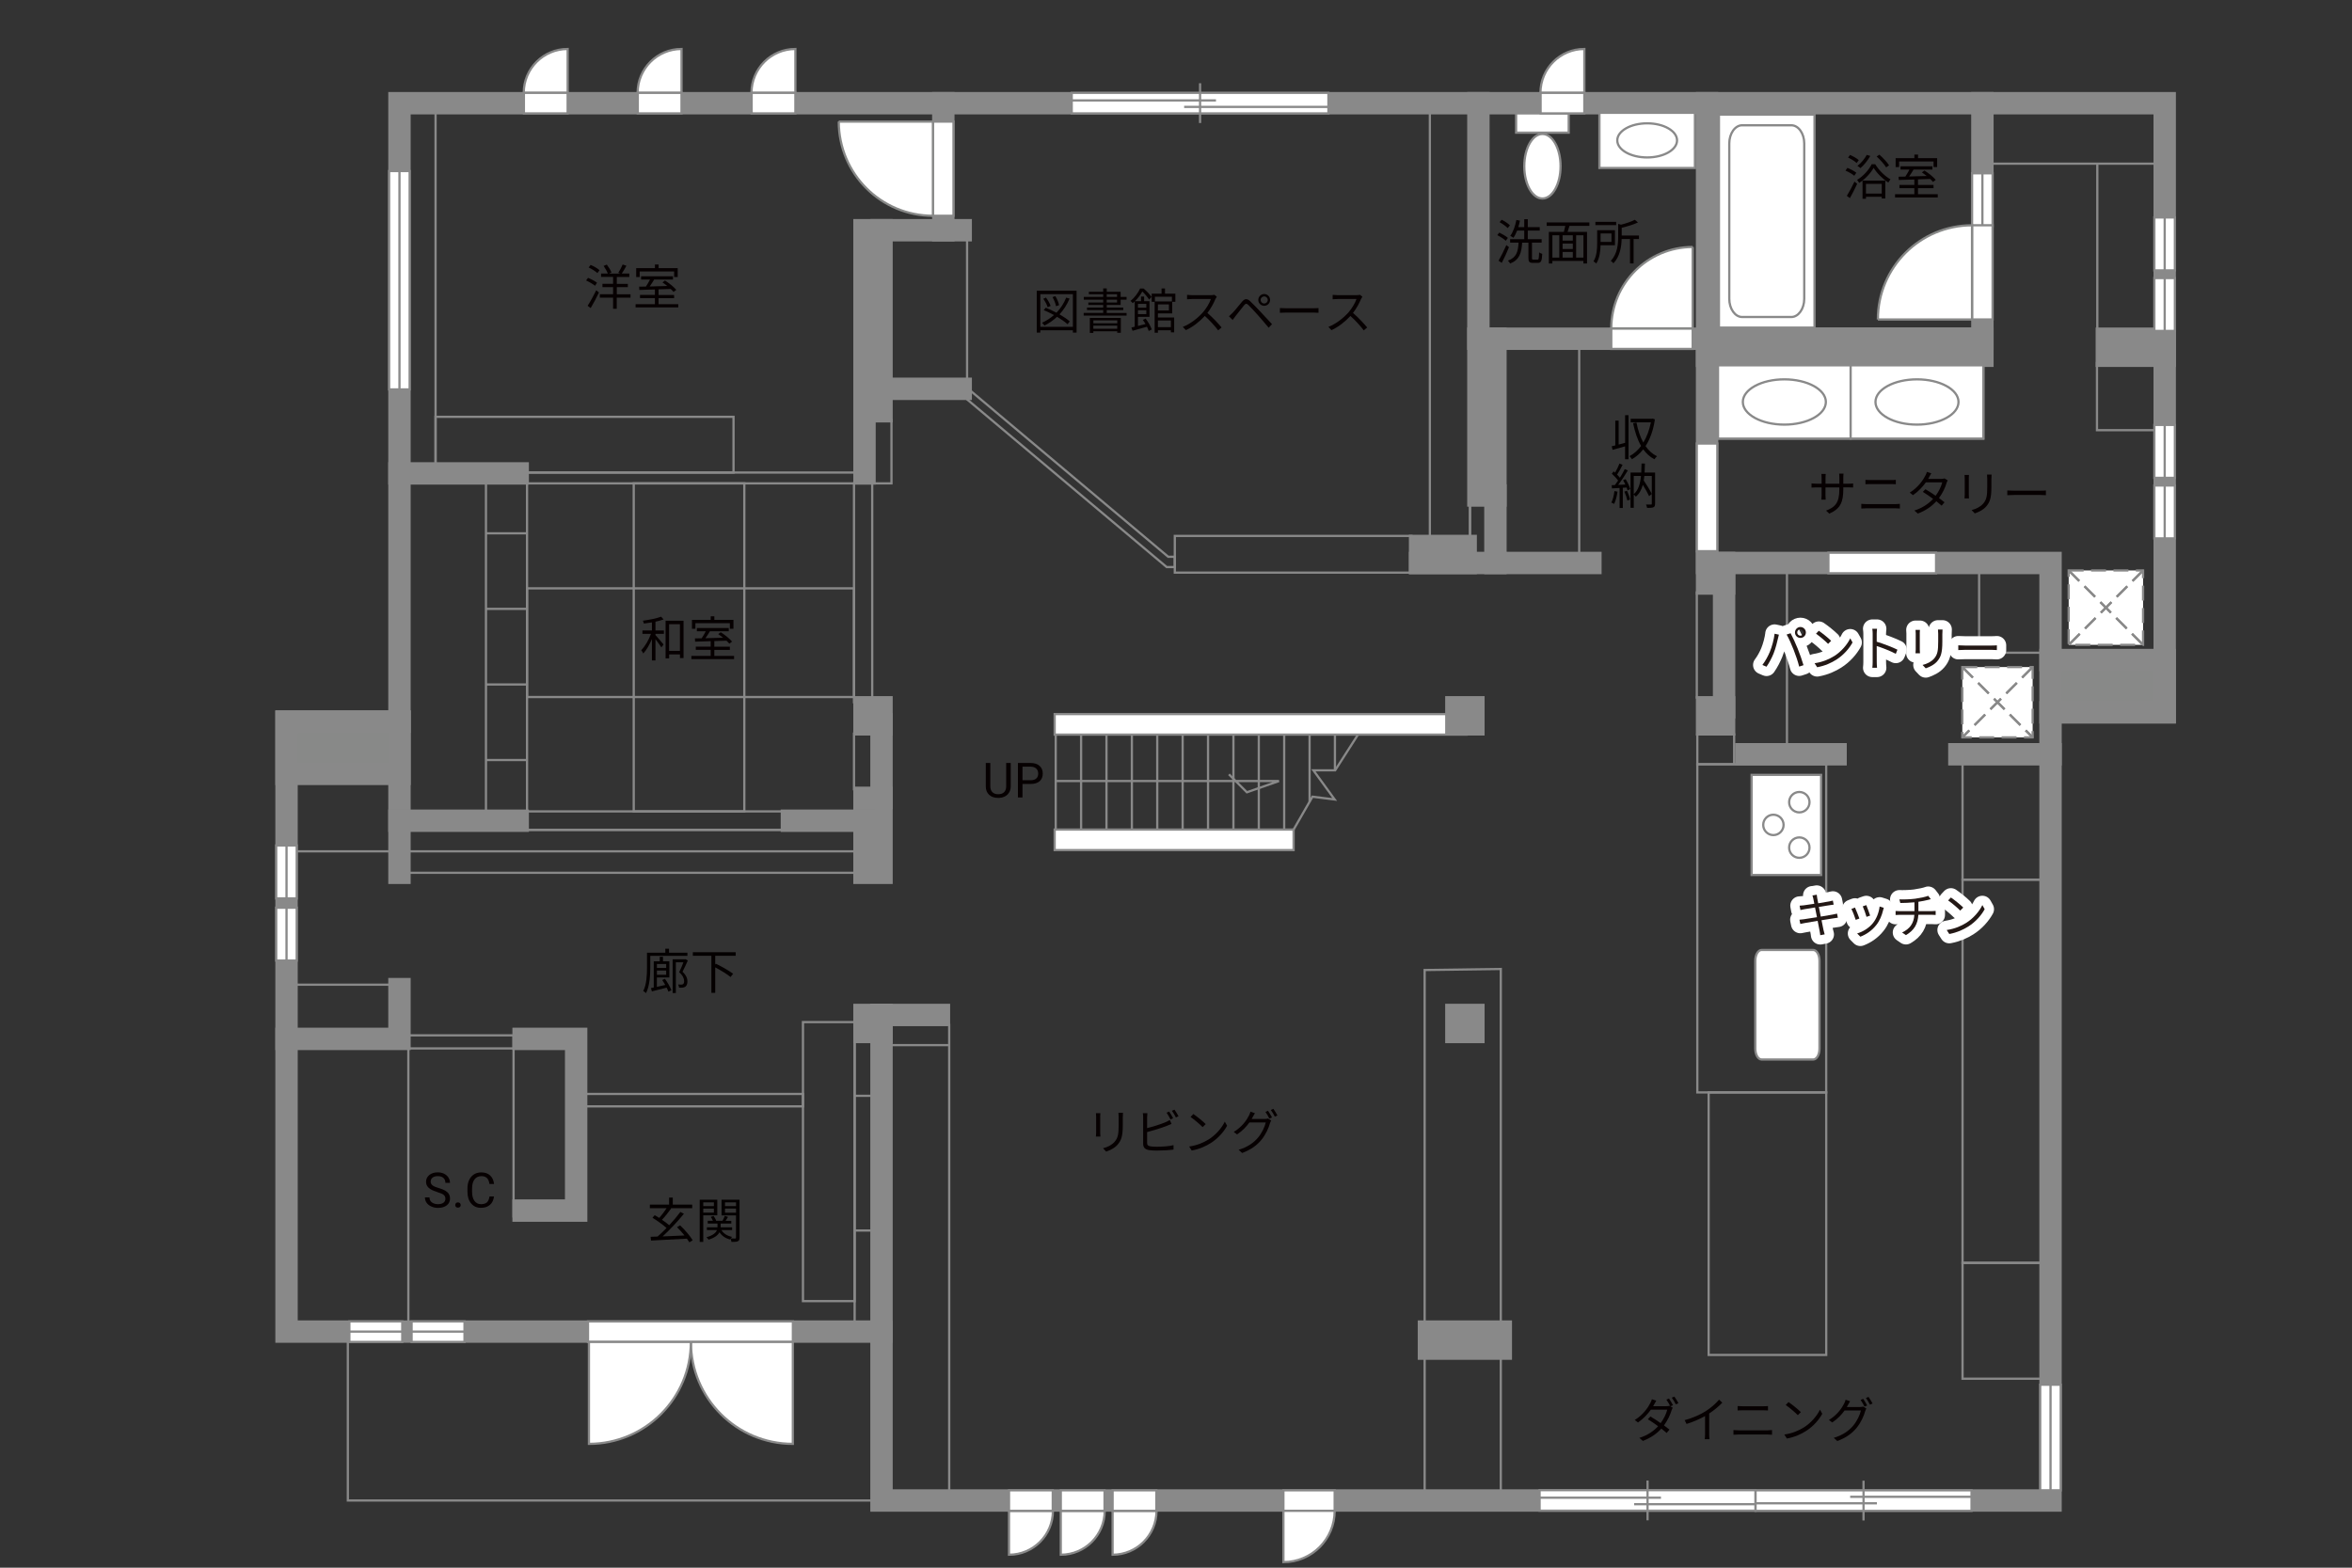 <?xml version="1.0" encoding="UTF-8"?><svg xmlns="http://www.w3.org/2000/svg" viewBox="0 0 630 420"><rect x="0" y="0" width="630" height="420" fill="#333333" stroke="none"/><defs><style>.cls-1,.cls-2,.cls-3,.cls-4,.cls-5{fill:none;}.cls-1,.cls-6,.cls-3,.cls-7,.cls-5,.cls-8{stroke-width:.6px;}.cls-1,.cls-9,.cls-3,.cls-7,.cls-4,.cls-8{stroke:#898989;}.cls-10{fill:#231815;}.cls-10,.cls-11,.cls-12{stroke-width:0px;}.cls-2{stroke:#fff;stroke-linejoin:round;stroke-width:5px;}.cls-6{stroke:#888988;}.cls-6,.cls-7,.cls-8{fill:#fff;}.cls-9{fill:#888988;}.cls-9,.cls-4{stroke-linecap:square;stroke-width:6px;}.cls-3,.cls-7,.cls-5{stroke-dasharray:0 0 4 2;}.cls-11{fill:#040000;}.cls-12{fill:#060001;}.cls-5{stroke:#898988;}</style></defs><g id="kan"><polyline class="cls-1" points="228.75 129.5 141.17 129.5 141.17 218.75"/><line class="cls-1" x1="141.17" y1="126.6" x2="228.75" y2="126.6"/><rect class="cls-1" x="233.96" y="112.5" width="4.83" height="17"/><line class="cls-1" x1="130.17" y1="219.88" x2="130.17" y2="126.83"/><rect class="cls-1" x="228.75" y="129.5" width="4.88" height="58.62"/><line class="cls-1" x1="228.75" y1="196.25" x2="228.75" y2="211.75"/><line class="cls-1" x1="140.67" y1="222.33" x2="211.25" y2="222.33"/><rect class="cls-1" x="107" y="222.33" width="124.56" height="11.5"/><line class="cls-1" x1="231.56" y1="228.08" x2="108.38" y2="228.08"/><line class="cls-1" x1="104.88" y1="228.08" x2="78.38" y2="228.08"/><line class="cls-1" x1="141.12" y1="217.38" x2="209.62" y2="217.38"/><rect class="cls-1" x="141.17" y="157.62" width="87.58" height="29.12"/><rect class="cls-1" x="169.75" y="129.5" width="29.62" height="87.88"/><line class="cls-1" x1="141.17" y1="142.88" x2="130.17" y2="142.88"/><line class="cls-1" x1="141.17" y1="163.12" x2="130.17" y2="163.12"/><line class="cls-1" x1="141.17" y1="183.38" x2="130.17" y2="183.38"/><line class="cls-1" x1="141.17" y1="203.62" x2="130.17" y2="203.62"/><line class="cls-1" x1="116.67" y1="126.83" x2="116.67" y2="27.65"/><rect class="cls-1" x="116.67" y="111.67" width="79.81" height="14.93"/><line class="cls-1" x1="259.04" y1="61.68" x2="259.04" y2="104.17"/><line class="cls-1" x1="393.75" y1="135.33" x2="393.75" y2="145.58"/><rect class="cls-1" x="383" y="27.65" width="10.75" height="117.93"/><rect class="cls-1" x="314.68" y="143.58" width="63.4" height="9.83"/><polygon class="cls-1" points="314.68 149.17 312.92 149.17 259.04 103.92 259.04 107 312.5 151.92 314.68 151.92 314.68 149.17"/><line class="cls-1" x1="423" y1="150.83" x2="423" y2="90.75"/><rect class="cls-1" x="457.25" y="95.31" width="74" height="22.19"/><line class="cls-1" x1="531" y1="43.85" x2="579.83" y2="43.85"/><rect class="cls-1" x="454.64" y="196.75" width="9.86" height="8"/><line class="cls-1" x1="454.5" y1="187.17" x2="454.5" y2="158.42"/><line class="cls-1" x1="478.65" y1="200.75" x2="478.65" y2="150.83"/><rect class="cls-1" x="525.68" y="202.08" width="21.82" height="33.58"/><rect class="cls-1" x="525.68" y="338.33" width="21.82" height="31.04"/><rect class="cls-1" x="525.68" y="235.67" width="21.82" height="102.67"/><polygon class="cls-1" points="402 401.72 381.6 402 381.6 259.88 402 259.6 402 401.72"/><line class="cls-1" x1="254.25" y1="274.25" x2="254.25" y2="402"/><line class="cls-1" x1="254.25" y1="280" x2="237.25" y2="280"/><line class="cls-1" x1="228.92" y1="279.5" x2="228.92" y2="355.5"/><line class="cls-1" x1="228.92" y1="293.58" x2="234.5" y2="293.58"/><line class="cls-1" x1="228.92" y1="329.67" x2="236.12" y2="329.67"/><rect class="cls-1" x="215.08" y="273.83" width="13.83" height="74.75"/><rect class="cls-1" x="155.25" y="293.08" width="59.83" height="3.33"/><line class="cls-1" x1="109.38" y1="280.38" x2="109.38" y2="356.75"/><line class="cls-1" x1="106.69" y1="263.81" x2="77.56" y2="263.81"/><line class="cls-1" x1="137.56" y1="280.88" x2="137.56" y2="326.19"/><rect class="cls-1" x="109.19" y="277.38" width="28.37" height="3.5"/><rect class="cls-1" x="93.17" y="356.75" width="140.83" height="45.25"/><rect class="cls-1" x="454.64" y="204.75" width="34.52" height="87.92"/><rect class="cls-1" x="457.67" y="292.67" width="31.5" height="70.33"/><polyline class="cls-1" points="346.5 222.25 351.56 213.44 357.5 214.19 351.81 206.38 357.62 206.38 363.75 196.81"/><line class="cls-1" x1="282.78" y1="222.25" x2="282.78" y2="196.81"/><line class="cls-1" x1="289.58" y1="222.25" x2="289.58" y2="196.81"/><line class="cls-1" x1="296.38" y1="222.25" x2="296.38" y2="196.81"/><line class="cls-1" x1="303.18" y1="222.25" x2="303.18" y2="196.81"/><line class="cls-1" x1="309.98" y1="222.25" x2="309.98" y2="196.81"/><line class="cls-1" x1="316.78" y1="222.25" x2="316.78" y2="196.81"/><line class="cls-1" x1="323.58" y1="222.25" x2="323.58" y2="196.81"/><line class="cls-1" x1="330.38" y1="222.25" x2="330.38" y2="196.81"/><line class="cls-1" x1="337.18" y1="222.25" x2="337.18" y2="196.81"/><line class="cls-1" x1="343.98" y1="222.25" x2="343.98" y2="196.81"/><line class="cls-1" x1="350.78" y1="214.81" x2="350.78" y2="196.81"/><line class="cls-1" x1="357.57" y1="206.38" x2="357.57" y2="196.81"/><polyline class="cls-1" points="282.78 209.25 342.58 209.25 333.99 212.26 329.18 207.45"/><rect class="cls-1" x="530.12" y="150.83" width="19.12" height="24.04"/><rect class="cls-1" x="561.69" y="97.25" width="16.62" height="18"/><line class="cls-1" x1="561.78" y1="88.67" x2="561.78" y2="43.85"/></g><g id="_外壁"><polygon class="cls-8" points="282.5 196.81 282.5 191.31 392.85 191.31 392.85 196.81 282.5 196.81 282.5 196.81"/><polygon class="cls-8" points="282.5 227.75 282.5 222.25 346.5 222.25 346.5 227.75 282.5 227.75 282.5 227.75"/><line class="cls-4" x1="236.12" y1="356.75" x2="236.12" y2="271.92"/><polygon class="cls-4" points="76.75 356.75 236.12 356.75 236.12 402 549.25 402 549.25 190.83 579.83 190.83 579.83 27.65 107 27.65 107 193.33 76.75 193.33 76.75 356.75"/><rect class="cls-4" x="231.56" y="271.92" width="4.56" height="4.56"/><rect class="cls-4" x="231.56" y="189.5" width="4.56" height="4.56"/><rect class="cls-4" x="390.1" y="189.5" width="4.56" height="4.56"/><rect class="cls-4" x="390.1" y="271.92" width="4.56" height="4.56"/><rect class="cls-4" x="382.75" y="356.75" width="19.25" height="4.56"/><rect class="cls-4" x="457.25" y="189.5" width="4.56" height="4.56"/><rect class="cls-4" x="457.25" y="90.75" width="73.75" height="4.56"/><rect class="cls-4" x="396" y="90.75" width="4.56" height="42"/><rect class="cls-4" x="564.33" y="90.75" width="15.5" height="4.56"/><rect class="cls-4" x="457.25" y="150.83" width="4.56" height="5.5"/><rect class="cls-4" x="380.38" y="146.27" width="12.21" height="4.56"/><rect class="cls-4" x="231.56" y="61.68" width="4.56" height="48.5"/><rect class="cls-4" x="231.56" y="213.75" width="4.56" height="20.08"/><line class="cls-4" x1="107" y1="193.33" x2="107" y2="233.83"/><polyline class="cls-4" points="107 265 107 278.33 76.75 278.33"/><rect class="cls-9" x="76.75" y="193.33" width="30.25" height="14"/><rect class="cls-9" x="549.25" y="176.83" width="30.58" height="14"/><polyline class="cls-4" points="140.25 278.33 154.33 278.33 154.33 324.33 140.25 324.33"/><line class="cls-4" x1="236.12" y1="271.92" x2="251.5" y2="271.92"/><line class="cls-4" x1="236.12" y1="213.75" x2="236.12" y2="194.06"/><line class="cls-4" x1="231.56" y1="110.18" x2="231.56" y2="126.83"/><line class="cls-4" x1="138.67" y1="126.83" x2="107" y2="126.83"/><line class="cls-4" x1="236.12" y1="61.68" x2="257.33" y2="61.68"/><line class="cls-4" x1="236.12" y1="104.17" x2="257.33" y2="104.17"/><line class="cls-4" x1="252.67" y1="61.68" x2="252.67" y2="27.65"/><polyline class="cls-4" points="549.25 176.83 549.25 150.83 457.25 150.83 457.25 27.65"/><polyline class="cls-4" points="396 27.65 396 90.75 531 90.75 531 27.65"/><polyline class="cls-4" points="426 150.83 400.56 150.83 400.56 132.75"/><line class="cls-4" x1="400.56" y1="150.83" x2="380.38" y2="150.83"/><line class="cls-4" x1="461.81" y1="156.33" x2="461.81" y2="189.5"/><line class="cls-4" x1="467.76" y1="202.08" x2="491.67" y2="202.08"/><line class="cls-4" x1="524.83" y1="202.08" x2="549.25" y2="202.08"/><line class="cls-4" x1="107" y1="219.88" x2="138.67" y2="219.88"/><line class="cls-4" x1="212.12" y1="219.88" x2="231.56" y2="219.88"/></g><g id="_建距"><rect class="cls-8" x="460.43" y="30.7" width="25.6" height="57.07"/><path class="cls-1" d="M466.65,33.56c-1.9,0-3.45,2.2-3.45,4.88v41.61c0,2.68,1.55,4.88,3.45,4.88h13.17c1.9,0,3.46-2.19,3.46-4.88v-41.61c0-2.68-1.55-4.88-3.46-4.88h-13.17Z"/><path class="cls-8" d="M485.68,283.85c.94,0,1.68-1.29,1.68-2.88v-23.58c0-1.59-.75-2.89-1.68-2.89h-13.82c-.93,0-1.69,1.3-1.69,2.89v23.58c0,1.59.76,2.88,1.69,2.88h13.82Z"/><rect class="cls-8" x="469.18" y="207.6" width="18.62" height="26.81"/><path class="cls-8" d="M481.96,224.35c-1.51,0-2.73,1.22-2.73,2.73s1.22,2.74,2.73,2.74,2.73-1.23,2.73-2.74-1.22-2.73-2.73-2.73Z"/><path class="cls-8" d="M481.96,212.18c-1.51,0-2.73,1.23-2.73,2.74s1.22,2.73,2.73,2.73,2.73-1.22,2.73-2.73-1.22-2.74-2.73-2.74Z"/><path class="cls-8" d="M475.01,218.27c-1.51,0-2.72,1.23-2.72,2.73s1.22,2.73,2.72,2.73,2.74-1.23,2.74-2.73-1.23-2.73-2.74-2.73Z"/><rect class="cls-8" x="406.1" y="30.38" width="14.09" height="5.16"/><path class="cls-8" d="M408.29,44.54c0-4.77,2.17-8.65,4.86-8.65s4.86,3.88,4.86,8.65-2.17,8.64-4.86,8.64-4.86-3.87-4.86-8.64Z"/><rect class="cls-8" x="460.18" y="97.87" width="35.54" height="19.63"/><path class="cls-1" d="M466.83,107.69c0-3.35,4.98-6.06,11.12-6.06s11.12,2.72,11.12,6.06-4.98,6.07-11.12,6.07-11.12-2.72-11.12-6.07Z"/><rect class="cls-8" x="495.71" y="97.87" width="35.54" height="19.63"/><path class="cls-1" d="M502.36,107.69c0-3.35,4.98-6.06,11.12-6.06s11.12,2.72,11.12,6.06-4.98,6.07-11.12,6.07-11.12-2.72-11.12-6.07Z"/><rect class="cls-8" x="428.42" y="30.22" width="25.58" height="14.78"/><path class="cls-1" d="M449.21,37.61c0-2.52-3.58-4.57-8-4.57s-8.01,2.05-8.01,4.57,3.58,4.57,8.01,4.57,8-2.05,8-4.57Z"/><rect class="cls-7" x="554.11" y="152.83" width="19.93" height="19.93"/><line class="cls-5" x1="574.04" y1="152.83" x2="554.11" y2="172.77"/><line class="cls-3" x1="574.04" y1="152.83" x2="554.11" y2="172.77"/><line class="cls-5" x1="554.11" y1="152.83" x2="574.04" y2="172.77"/><line class="cls-3" x1="554.11" y1="152.83" x2="574.04" y2="172.77"/><rect class="cls-7" x="525.62" y="178.71" width="18.84" height="18.84"/><line class="cls-5" x1="544.47" y1="178.71" x2="525.62" y2="197.55"/><line class="cls-3" x1="544.47" y1="178.71" x2="525.62" y2="197.55"/><line class="cls-5" x1="525.62" y1="178.71" x2="544.47" y2="197.55"/><line class="cls-3" x1="525.62" y1="178.71" x2="544.47" y2="197.55"/><path class="cls-8" d="M282.03,404.77h-11.76v11.76c6.49,0,11.76-5.26,11.76-11.76Z"/><polygon class="cls-8" points="281.99 402 281.99 399.27 270.27 399.27 270.27 404.77 281.99 404.77 281.99 402"/><path class="cls-8" d="M295.9,404.77h-11.76v11.76c6.49,0,11.76-5.26,11.76-11.76Z"/><polygon class="cls-8" points="295.86 402 295.86 399.27 284.14 399.27 284.14 404.77 295.86 404.77 295.86 402"/><path class="cls-8" d="M309.78,404.77h-11.76v11.76c6.49,0,11.76-5.26,11.76-11.76Z"/><polygon class="cls-8" points="309.74 402 309.74 399.27 298.02 399.27 298.02 404.77 309.74 404.77 309.74 402"/><path class="cls-8" d="M412.62,24.88h11.76v-11.76c-6.49,0-11.76,5.26-11.76,11.76Z"/><polygon class="cls-8" points="412.66 27.65 412.66 30.38 424.38 30.38 424.38 24.88 412.66 24.88 412.66 27.65"/><path class="cls-8" d="M201.29,24.88h11.76v-11.76c-6.49,0-11.76,5.26-11.76,11.76Z"/><polygon class="cls-8" points="201.33 27.65 201.33 30.38 213.05 30.38 213.05 24.88 201.33 24.88 201.33 27.65"/><path class="cls-8" d="M170.79,24.88h11.76v-11.76c-6.49,0-11.76,5.26-11.76,11.76Z"/><polygon class="cls-8" points="170.83 27.65 170.83 30.38 182.55 30.38 182.55 24.88 170.83 24.88 170.83 27.65"/><path class="cls-8" d="M140.29,24.88h11.76v-11.76c-6.49,0-11.76,5.26-11.76,11.76Z"/><polygon class="cls-8" points="140.33 27.65 140.33 30.38 152.05 30.38 152.05 24.88 140.33 24.88 140.33 27.65"/><polygon class="cls-8" points="457.27 147.67 460 147.67 460 118.83 454.5 118.83 454.5 147.67 457.27 147.67"/><polygon class="cls-8" points="518.59 150.81 518.59 148.08 489.75 148.08 489.75 153.58 518.59 153.58 518.59 150.81"/><polygon class="cls-8" points="76.75 240.69 79.48 240.69 79.48 226.51 73.98 226.51 73.98 240.69 76.75 240.69"/><line class="cls-1" x1="76.75" y1="226.51" x2="76.75" y2="240.69"/><polygon class="cls-8" points="76.75 257.35 79.48 257.35 79.48 243.18 73.98 243.18 73.98 257.35 76.75 257.35"/><line class="cls-1" x1="76.75" y1="243.18" x2="76.75" y2="257.35"/><polygon class="cls-8" points="107.75 356.75 107.75 354.02 93.58 354.02 93.58 359.52 107.75 359.52 107.75 356.75"/><line class="cls-1" x1="93.58" y1="356.75" x2="107.75" y2="356.75"/><polygon class="cls-8" points="124.42 356.75 124.42 354.02 110.25 354.02 110.25 359.52 124.42 359.52 124.42 356.75"/><line class="cls-1" x1="110.25" y1="356.75" x2="124.42" y2="356.75"/><polygon class="cls-8" points="107 104.33 109.73 104.33 109.73 45.83 104.23 45.83 104.23 104.33 107 104.33"/><line class="cls-1" x1="107" y1="45.83" x2="107" y2="104.33"/><polygon class="cls-8" points="579.83 144.24 582.56 144.24 582.56 130.07 577.06 130.07 577.06 144.24 579.83 144.24"/><line class="cls-1" x1="579.83" y1="130.07" x2="579.83" y2="144.24"/><polygon class="cls-8" points="579.83 128.02 582.56 128.02 582.56 113.84 577.06 113.84 577.06 128.02 579.83 128.02"/><line class="cls-1" x1="579.83" y1="113.84" x2="579.83" y2="128.02"/><polygon class="cls-8" points="579.83 88.66 582.56 88.66 582.56 74.49 577.06 74.49 577.06 88.66 579.83 88.66"/><line class="cls-1" x1="579.83" y1="74.49" x2="579.83" y2="88.66"/><polygon class="cls-8" points="579.83 72.44 582.56 72.44 582.56 58.26 577.06 58.26 577.06 72.44 579.83 72.44"/><line class="cls-1" x1="579.83" y1="58.26" x2="579.83" y2="72.44"/><polygon class="cls-8" points="531 60.6 533.73 60.6 533.73 46.43 528.23 46.43 528.23 60.6 531 60.6"/><line class="cls-1" x1="531" y1="46.43" x2="531" y2="60.6"/><polygon class="cls-8" points="549.25 399.27 551.98 399.27 551.98 370.98 546.48 370.98 546.48 399.27 549.25 399.27"/><line class="cls-1" x1="549.25" y1="370.98" x2="549.25" y2="399.27"/><polygon class="cls-8" points="157.5 356.75 157.5 354.02 212.38 354.02 212.38 359.52 157.5 359.52 157.5 356.75"/><path class="cls-8" d="M185.06,359.52h27.31v27.31c-15.08,0-27.31-12.23-27.31-27.31"/><path class="cls-8" d="M185.06,359.52h-27.31v27.31c15.08,0,27.31-12.23,27.31-27.31"/><polygon class="cls-8" points="531 85.59 533.73 85.59 533.73 60.35 528.23 60.35 528.23 85.59 531 85.59"/><path class="cls-6" d="M503,85.59h25.22v-25.23c-13.93,0-25.22,11.29-25.22,25.23"/><polygon class="cls-8" points="252.67 32.58 255.4 32.58 255.4 57.81 249.9 57.81 249.9 32.58 252.67 32.58"/><path class="cls-6" d="M224.67,32.58h25.22v25.23c-13.93,0-25.22-11.29-25.22-25.23"/><polygon class="cls-8" points="453.4 90.75 453.4 93.48 431.59 93.48 431.59 87.98 453.4 87.98 453.4 90.75"/><path class="cls-6" d="M453.4,66.17v21.81h-21.81c0-12.04,9.76-21.81,21.81-21.81"/><polygon class="cls-8" points="357.5 402 357.5 399.27 343.77 399.27 343.77 404.77 357.5 404.77 357.5 402"/><path class="cls-8" d="M357.5,404.77h-13.73v13.74c7.58,0,13.73-6.15,13.73-13.74"/><polygon class="cls-8" points="287.07 27.65 287.07 30.38 355.83 30.38 355.83 24.88 287.07 24.88 287.07 27.65"/><line class="cls-1" x1="321.45" y1="22.3" x2="321.45" y2="32.96"/><line class="cls-1" x1="325.71" y1="26.9" x2="287.07" y2="26.9"/><line class="cls-1" x1="355.83" y1="28.64" x2="317.18" y2="28.64"/><polygon class="cls-8" points="412.39 402 412.39 404.73 470.24 404.73 470.24 399.23 412.39 399.23 412.39 402"/><line class="cls-1" x1="441.31" y1="396.65" x2="441.31" y2="407.31"/><line class="cls-1" x1="444.9" y1="401.25" x2="412.39" y2="401.25"/><line class="cls-1" x1="470.24" y1="402.99" x2="437.72" y2="402.99"/><polygon class="cls-8" points="470.24 402 470.24 399.27 528.09 399.27 528.09 404.77 470.24 404.77 470.24 402"/><line class="cls-1" x1="499.16" y1="407.35" x2="499.16" y2="396.69"/><line class="cls-1" x1="502.75" y1="402.75" x2="470.24" y2="402.75"/><line class="cls-1" x1="528.09" y1="401.01" x2="495.58" y2="401.01"/></g><g id="_文字"><path class="cls-12" d="M175.57,168.91h2.26v.9h-2.26v.34c.49.52,1.85,2.11,2.17,2.51l-.58.79c-.3-.49-1.03-1.47-1.59-2.2v5.68h-.95v-5.72c-.64,1.51-1.48,2.98-2.31,3.87-.12-.26-.36-.65-.55-.88.99-.99,2.03-2.77,2.61-4.39h-2.29v-.9h2.54v-2.16c-.73.12-1.46.22-2.15.31-.05-.23-.16-.55-.27-.77,1.72-.23,3.74-.62,4.89-1.08l.65.75c-.6.22-1.37.43-2.17.6v2.34ZM183.09,166.3v10h-.96v-.98h-2.9v1.07h-.95v-10.09h4.81ZM182.12,174.39v-7.16h-2.9v7.16h2.9Z"/><path class="cls-12" d="M196.63,175.72v.87h-11.44v-.87h5.17v-1.62h-3.99v-.86h3.99v-1.46c-1.57.05-3.03.09-4.17.13l-.05-.88c.53-.01,1.14-.01,1.81-.03.38-.56.79-1.27,1.1-1.88h-2.39v-.86h8.54v.86h-5.04c-.36.61-.79,1.29-1.2,1.86,1.46-.04,3.09-.08,4.72-.13-.43-.35-.88-.69-1.3-.98l.69-.48c1.09.69,2.4,1.74,3.02,2.5l-.73.55c-.2-.23-.46-.51-.77-.79-1.08.04-2.18.08-3.25.1v1.5h4.16v.86h-4.16v1.62h5.29ZM186.27,168.46h-.92v-2.39h5.02v-.96h.97v.96h5.12v2.39h-.96v-1.5h-9.23v1.5Z"/><path class="cls-12" d="M159.38,76.56c-.52-.44-1.55-1.04-2.39-1.42l.52-.7c.83.33,1.89.88,2.41,1.31l-.53.81ZM157.4,81.92c.66-1,1.6-2.69,2.31-4.16l.72.61c-.64,1.37-1.5,2.98-2.21,4.17l-.82-.62ZM158.21,70.97c.83.35,1.86.94,2.38,1.42l-.57.77c-.49-.47-1.51-1.11-2.34-1.5l.53-.69ZM168.87,79.75h-3.67v2.98h-.98v-2.98h-3.55v-.92h3.55v-1.91h-2.85v-.88h2.85v-1.85h-3.22v-.91h1.81c-.22-.58-.69-1.43-1.13-2.04l.86-.35c.49.64,1.03,1.52,1.24,2.11l-.62.29h2.98l-.53-.19c.39-.61.9-1.56,1.17-2.24l1.01.34c-.39.73-.86,1.53-1.25,2.09h2.03v.91h-3.35v1.85h2.95v.88h-2.95v1.91h3.67v.92Z"/><path class="cls-12" d="M181.69,81.49v.87h-11.44v-.87h5.17v-1.62h-3.99v-.86h3.99v-1.46c-1.57.05-3.03.09-4.17.13l-.05-.88c.53-.01,1.14-.01,1.81-.03.38-.56.79-1.27,1.1-1.88h-2.39v-.86h8.54v.86h-5.04c-.36.61-.79,1.29-1.2,1.86,1.46-.04,3.09-.08,4.72-.13-.43-.35-.88-.69-1.3-.98l.69-.48c1.09.69,2.41,1.74,3.02,2.5l-.73.55c-.19-.23-.45-.51-.77-.79-1.08.04-2.18.08-3.25.1v1.5h4.16v.86h-4.16v1.62h5.29ZM171.33,74.22h-.92v-2.39h5.02v-.96h.98v.96h5.12v2.39h-.96v-1.5h-9.23v1.5Z"/><path class="cls-12" d="M485.46,239.91l1.17-.21c.01.25.08.61.12.9.03.14.12.68.27,1.4,1.26-.21,2.46-.4,3-.51.38-.07.7-.16.92-.22l.22,1.09c-.2.03-.6.08-.94.13-.6.09-1.78.29-3.03.48.17.81.35,1.73.52,2.6,1.31-.21,2.55-.43,3.2-.55.51-.09.87-.17,1.16-.25l.21,1.09c-.27.03-.69.09-1.17.17-.71.12-1.92.31-3.2.51.26,1.27.47,2.31.53,2.61.09.38.19.82.31,1.18l-1.18.22c-.06-.44-.1-.83-.19-1.22-.05-.29-.26-1.34-.51-2.63-1.47.25-2.86.48-3.5.6-.51.09-.87.16-1.14.23l-.23-1.13c.3-.01.81-.06,1.14-.12.65-.09,2.07-.31,3.55-.55-.18-.88-.36-1.81-.52-2.61-1.24.19-2.37.38-2.86.47-.36.06-.66.13-1.05.22l-.22-1.17c.32-.01.66-.04,1.08-.09.51-.05,1.64-.22,2.86-.42-.14-.7-.23-1.21-.27-1.37-.06-.34-.16-.62-.25-.88Z"/><path class="cls-12" d="M498.06,246.08l-.99.36c-.19-.68-.9-2.47-1.16-2.92l.96-.38c.26.56.94,2.26,1.18,2.94ZM504.4,243.87c-.35,1.43-.91,2.82-1.85,3.99-1.2,1.53-2.78,2.54-4.24,3.09l-.86-.87c1.51-.44,3.16-1.43,4.23-2.77.92-1.13,1.6-2.78,1.79-4.45l1.12.35c-.09.27-.14.48-.19.65ZM500.92,245.3l-.96.34c-.14-.58-.74-2.24-1.01-2.82l.95-.33c.22.52.86,2.24,1.03,2.81Z"/><path class="cls-12" d="M513.14,240.75c1.18-.17,2.72-.48,3.35-.75l.69.9c-.29.08-.55.14-.73.19-.65.17-1.65.36-2.59.51v2.5h3.59c.29,0,.75-.03,1.03-.05v1.08c-.29-.03-.68-.05-1-.05h-3.63c-.14,2.43-1.09,4.15-3.33,5.45l-1.03-.71c2.05-.95,3.13-2.41,3.29-4.73h-3.86c-.42,0-.86.03-1.17.05v-1.08c.3.03.75.05,1.14.05h3.91v-2.37c-1.31.13-2.78.17-3.78.18l-.26-.96c.99.04,2.96-.01,4.37-.2Z"/><path class="cls-12" d="M526.65,247.26c2-1.26,3.59-3.19,4.34-4.78l.62,1.1c-.88,1.62-2.41,3.39-4.37,4.63-1.3.82-2.94,1.61-5.11,2.02l-.69-1.07c2.28-.34,3.97-1.13,5.2-1.9ZM525.88,243.14l-.82.82c-.65-.68-2.28-2.07-3.24-2.72l.74-.79c.92.61,2.59,1.96,3.31,2.69Z"/><path class="cls-2" d="M485.46,239.91l1.17-.21c.01.25.08.61.12.9.03.14.12.68.27,1.4,1.26-.21,2.46-.4,3-.51.38-.07.7-.16.92-.22l.22,1.09c-.2.03-.6.08-.94.13-.6.09-1.78.29-3.03.48.17.81.35,1.73.52,2.6,1.31-.21,2.55-.43,3.2-.55.51-.09.87-.17,1.16-.25l.21,1.09c-.27.03-.69.09-1.17.17-.71.12-1.92.31-3.2.51.26,1.27.47,2.31.53,2.61.09.38.19.82.31,1.18l-1.18.22c-.06-.44-.1-.83-.19-1.22-.05-.29-.26-1.34-.51-2.63-1.47.25-2.86.48-3.5.6-.51.09-.87.16-1.14.23l-.23-1.13c.3-.01.81-.06,1.14-.12.65-.09,2.07-.31,3.55-.55-.18-.88-.36-1.81-.52-2.61-1.24.19-2.37.38-2.86.47-.36.06-.66.13-1.05.22l-.22-1.17c.32-.01.66-.04,1.08-.09.51-.05,1.64-.22,2.86-.42-.14-.7-.23-1.21-.27-1.37-.06-.34-.16-.62-.25-.88Z"/><path class="cls-2" d="M498.06,246.08l-.99.36c-.19-.68-.9-2.47-1.16-2.92l.96-.38c.26.56.94,2.26,1.18,2.94ZM504.4,243.87c-.35,1.43-.91,2.82-1.85,3.99-1.2,1.53-2.78,2.54-4.24,3.09l-.86-.87c1.51-.44,3.16-1.43,4.23-2.77.92-1.13,1.6-2.78,1.79-4.45l1.12.35c-.09.27-.14.48-.19.65ZM500.92,245.3l-.96.34c-.14-.58-.74-2.24-1.01-2.82l.95-.33c.22.52.86,2.24,1.03,2.81Z"/><path class="cls-2" d="M513.14,240.75c1.18-.17,2.72-.48,3.35-.75l.69.9c-.29.08-.55.14-.73.19-.65.17-1.65.36-2.59.51v2.5h3.59c.29,0,.75-.03,1.03-.05v1.08c-.29-.03-.68-.05-1-.05h-3.63c-.14,2.43-1.09,4.15-3.33,5.45l-1.03-.71c2.05-.95,3.13-2.41,3.29-4.73h-3.86c-.42,0-.86.03-1.17.05v-1.08c.3.03.75.05,1.14.05h3.91v-2.37c-1.31.13-2.78.17-3.78.18l-.26-.96c.99.04,2.96-.01,4.37-.2Z"/><path class="cls-2" d="M526.65,247.26c2-1.26,3.59-3.19,4.34-4.78l.62,1.1c-.88,1.62-2.41,3.39-4.37,4.63-1.3.82-2.94,1.61-5.11,2.02l-.69-1.07c2.28-.34,3.97-1.13,5.2-1.9ZM525.88,243.14l-.82.82c-.65-.68-2.28-2.07-3.24-2.72l.74-.79c.92.61,2.59,1.96,3.31,2.69Z"/><path class="cls-10" d="M485.46,239.91l1.17-.21c.01.25.08.61.12.9.03.14.12.68.27,1.4,1.26-.21,2.46-.4,3-.51.38-.07.7-.16.92-.22l.22,1.09c-.2.03-.6.08-.94.13-.6.09-1.78.29-3.03.48.17.81.35,1.73.52,2.6,1.31-.21,2.55-.43,3.2-.55.51-.09.87-.17,1.16-.25l.21,1.09c-.27.03-.69.09-1.17.17-.71.12-1.92.31-3.2.51.26,1.27.47,2.31.53,2.61.09.38.19.82.31,1.18l-1.18.22c-.06-.44-.1-.83-.19-1.22-.05-.29-.26-1.34-.51-2.63-1.47.25-2.86.48-3.5.6-.51.09-.87.16-1.14.23l-.23-1.13c.3-.01.81-.06,1.14-.12.65-.09,2.07-.31,3.55-.55-.18-.88-.36-1.81-.52-2.61-1.24.19-2.37.38-2.86.47-.36.06-.66.13-1.05.22l-.22-1.17c.32-.01.66-.04,1.08-.09.51-.05,1.64-.22,2.86-.42-.14-.7-.23-1.21-.27-1.37-.06-.34-.16-.62-.25-.88Z"/><path class="cls-10" d="M498.06,246.08l-.99.36c-.19-.68-.9-2.47-1.16-2.92l.96-.38c.26.56.94,2.26,1.18,2.94ZM504.4,243.87c-.35,1.43-.91,2.82-1.85,3.99-1.2,1.53-2.78,2.54-4.24,3.09l-.86-.87c1.51-.44,3.16-1.43,4.23-2.77.92-1.13,1.6-2.78,1.79-4.45l1.12.35c-.09.27-.14.48-.19.65ZM500.92,245.3l-.96.34c-.14-.58-.74-2.24-1.01-2.82l.95-.33c.22.52.86,2.24,1.03,2.81Z"/><path class="cls-10" d="M513.14,240.75c1.18-.17,2.72-.48,3.35-.75l.69.9c-.29.08-.55.14-.73.19-.65.17-1.65.36-2.59.51v2.5h3.59c.29,0,.75-.03,1.03-.05v1.08c-.29-.03-.68-.05-1-.05h-3.63c-.14,2.43-1.09,4.15-3.33,5.45l-1.03-.71c2.05-.95,3.13-2.41,3.29-4.73h-3.86c-.42,0-.86.03-1.17.05v-1.08c.3.03.75.05,1.14.05h3.91v-2.37c-1.31.13-2.78.17-3.78.18l-.26-.96c.99.04,2.96-.01,4.37-.2Z"/><path class="cls-10" d="M526.65,247.26c2-1.26,3.59-3.19,4.34-4.78l.62,1.1c-.88,1.62-2.41,3.39-4.37,4.63-1.3.82-2.94,1.61-5.11,2.02l-.69-1.07c2.28-.34,3.97-1.13,5.2-1.9ZM525.88,243.14l-.82.82c-.65-.68-2.28-2.07-3.24-2.72l.74-.79c.92.61,2.59,1.96,3.31,2.69Z"/><path class="cls-12" d="M448.13,376.46l-.69.31.61.36c-.1.18-.23.48-.3.69-.35,1.2-1.07,2.73-2.04,4.06.56.4,1.07.79,1.48,1.13l-.77.9c-.39-.35-.87-.75-1.42-1.17-1.16,1.29-2.76,2.47-4.95,3.3l-.94-.82c2.2-.66,3.87-1.86,5.03-3.12-.92-.68-1.92-1.35-2.76-1.87l.7-.73c.86.49,1.83,1.13,2.74,1.77.85-1.14,1.51-2.54,1.77-3.6h-4.39c-.83,1.16-1.99,2.43-3.45,3.43l-.87-.66c2.24-1.39,3.57-3.35,4.17-4.54.13-.23.34-.69.42-1.03l1.18.38c-.22.34-.46.78-.58,1.03-.08.14-.17.3-.26.46h3.51c.35,0,.65-.04.86-.12l.22.13c-.26-.52-.69-1.29-1.04-1.77l.69-.3c.33.47.79,1.25,1.07,1.78ZM449.58,375.93l-.7.31c-.29-.57-.72-1.3-1.08-1.79l.69-.29c.34.47.85,1.29,1.09,1.77Z"/><path class="cls-12" d="M456.91,378.04c1.35-.85,2.65-1.98,3.55-3.06l.87.81c-.99,1.03-2.18,2.01-3.51,2.9v5.49c0,.49.03,1.13.08,1.39h-1.27c.04-.25.08-.9.08-1.39v-4.81c-1.37.78-3.15,1.56-4.95,2.12l-.52-1.01c2.25-.61,4.24-1.52,5.68-2.43Z"/><path class="cls-12" d="M465.68,383.2h7.79c.39,0,.81-.03,1.18-.07v1.25c-.39-.04-.83-.06-1.18-.06h-7.79c-.47,0-.92.04-1.36.06v-1.25c.44.03.9.07,1.36.07ZM466.72,376.75h5.56c.47,0,.92-.01,1.29-.05v1.17c-.36-.03-.86-.04-1.29-.04h-5.56c-.46,0-.88.03-1.29.04v-1.17c.42.03.86.05,1.29.05Z"/><path class="cls-12" d="M483.15,382.44c2-1.26,3.59-3.19,4.34-4.78l.62,1.1c-.88,1.62-2.41,3.39-4.37,4.63-1.3.82-2.94,1.61-5.11,2.01l-.69-1.07c2.28-.34,3.97-1.13,5.2-1.9ZM482.38,378.32l-.82.82c-.65-.68-2.28-2.07-3.24-2.72l.74-.79c.92.61,2.59,1.96,3.31,2.69Z"/><path class="cls-12" d="M494.99,376.4c-.09.18-.19.36-.3.55h3.52c.35,0,.64-.04.84-.12l.86.52c-.1.18-.23.48-.3.69-.35,1.31-1.14,3.07-2.3,4.49-1.18,1.44-2.74,2.63-5.17,3.54l-.95-.86c2.39-.7,4.02-1.87,5.2-3.26,1-1.18,1.81-2.87,2.07-4.06h-4.38c-.79,1.11-1.87,2.26-3.3,3.2l-.9-.66c2.24-1.34,3.51-3.24,4.08-4.39.13-.23.33-.7.4-1.04l1.2.4c-.21.34-.44.78-.57,1.01ZM500.13,376.54l-.7.31c-.26-.52-.7-1.31-1.05-1.79l.69-.3c.33.47.79,1.25,1.07,1.78ZM501.58,376.01l-.7.31c-.29-.56-.72-1.3-1.08-1.78l.69-.3c.34.48.85,1.29,1.09,1.77Z"/><path class="cls-12" d="M294.7,299.17v4.34c0,.33.03.75.05.99h-1.2c.03-.2.06-.61.06-1v-4.33c0-.23-.03-.69-.05-.94h1.18c-.03.25-.05.62-.05.94ZM300.75,299.26v2.11c0,3.12-.43,4.15-1.36,5.26-.85,1.01-2.15,1.57-3.09,1.9l-.85-.9c1.2-.3,2.3-.82,3.11-1.73.92-1.08,1.08-2.13,1.08-4.59v-2.05c0-.44-.03-.81-.06-1.13h1.22c-.03.33-.04.69-.04,1.13Z"/><path class="cls-12" d="M307.26,299.29v2.94c1.53-.38,3.59-1,4.94-1.59.39-.17.78-.36,1.14-.58l.46,1.04c-.36.16-.83.36-1.22.51-1.46.58-3.71,1.27-5.32,1.69v2.86c0,.66.27.83.91.96.4.07,1.08.1,1.72.1,1.38,0,3.37-.13,4.45-.42v1.18c-1.13.17-3.08.27-4.5.27-.77,0-1.55-.04-2.08-.13-1-.18-1.56-.64-1.56-1.69v-7.15c0-.31-.03-.75-.08-1.05h1.21c-.04.3-.06.69-.06,1.05ZM314.23,299.58l-.7.33c-.26-.53-.7-1.31-1.05-1.81l.69-.3c.33.47.79,1.26,1.07,1.78ZM315.68,299.05l-.7.33c-.29-.57-.71-1.3-1.08-1.79l.69-.3c.34.48.84,1.29,1.09,1.77Z"/><path class="cls-12" d="M323.73,305.28c2-1.26,3.59-3.19,4.34-4.78l.62,1.1c-.88,1.62-2.41,3.39-4.37,4.63-1.3.82-2.94,1.61-5.11,2.01l-.69-1.07c2.28-.34,3.97-1.13,5.2-1.9ZM322.96,301.15l-.82.82c-.65-.68-2.28-2.07-3.24-2.72l.74-.79c.92.61,2.59,1.96,3.31,2.69Z"/><path class="cls-12" d="M335.57,299.23c-.09.18-.19.36-.3.55h3.52c.35,0,.64-.04.84-.12l.86.52c-.1.18-.23.48-.3.69-.35,1.31-1.14,3.07-2.3,4.49-1.18,1.44-2.74,2.63-5.17,3.54l-.95-.86c2.39-.7,4.02-1.87,5.2-3.26,1-1.18,1.81-2.87,2.07-4.06h-4.38c-.79,1.11-1.87,2.26-3.3,3.2l-.9-.66c2.24-1.34,3.51-3.24,4.08-4.39.13-.23.33-.7.4-1.04l1.2.4c-.21.34-.44.78-.57,1.01ZM340.71,299.37l-.7.31c-.26-.52-.7-1.31-1.05-1.79l.69-.3c.33.47.79,1.25,1.07,1.78ZM342.17,298.84l-.7.31c-.29-.56-.72-1.3-1.08-1.78l.69-.3c.34.48.85,1.29,1.09,1.77Z"/><path class="cls-11" d="M184.64,332.82c-.17-.29-.38-.62-.64-.97-3.5.19-7.19.38-9.63.51l-.1-1.01c.56-.01,1.2-.04,1.88-.07.74-.65,1.57-1.44,2.39-2.29-.96-.87-2.52-1.98-3.77-2.74l.6-.69c.38.22.79.47,1.21.73.68-.75,1.44-1.77,1.98-2.61h-4.49v-.95h5.15v-1.89h.99v1.89h5.2v.95h-5.79l.16.07c-.73,1.03-1.66,2.21-2.47,3.04.73.49,1.43,1,1.94,1.46,1.12-1.2,2.18-2.46,2.99-3.56l.95.49c-1.62,2-3.83,4.36-5.71,6.07,1.79-.08,3.85-.17,5.86-.26-.62-.78-1.34-1.57-2-2.22l.83-.49c1.3,1.22,2.7,2.89,3.37,3.99l-.9.57Z"/><path class="cls-11" d="M188.37,325.59v7.14h-.95v-11.32h4.71v4.19h-3.76ZM188.37,322.13v1h2.85v-1h-2.85ZM191.22,324.88v-1.08h-2.85v1.08h2.85ZM198.09,331.57c0,.52-.1.81-.46.98-.32.16-.88.17-1.7.17-.03-.23-.14-.61-.26-.86-.05.08-.1.16-.13.22-1.27-.34-2.22-1.01-2.82-1.95-.38.73-1.2,1.46-2.92,1.99-.12-.18-.38-.48-.57-.65,1.83-.51,2.55-1.25,2.81-1.92h-2.69v-.74h2.83v-1.01h-2.61v-.73h1.39c-.13-.34-.35-.75-.58-1.05l.75-.25c.31.4.61.94.7,1.3h1.69c.22-.4.49-.94.62-1.33l.87.29c-.22.35-.46.73-.66,1.04h1.53v.73h-2.85v1.01h3.07v.74h-2.86c.55.92,1.52,1.56,2.85,1.82-.12.1-.26.27-.38.43.55.03,1.05.03,1.21.01.17,0,.22-.07.22-.25v-5.95h-3.87v-4.2h4.82v10.17ZM194.2,322.13v1h2.95v-1h-2.95ZM197.15,324.9v-1.11h-2.95v1.11h2.95Z"/><path class="cls-11" d="M174.18,256.08v3.16c0,1.98-.14,4.88-1.14,6.83-.14-.17-.53-.45-.74-.56.92-1.82,1-4.41,1-6.27v-3.99h4.91v-1.08h.99v1.08h4.93v.83h-9.95ZM178.13,262.26c.69.96,1.42,2.24,1.72,3.05l-.82.36c-.1-.31-.27-.68-.47-1.07-1.4.35-2.85.72-3.95,1l-.25-.88c.23-.04.48-.09.75-.16v-7.02h1.61v-1.2h.87v1.2h1.7v4.33h-3.34v2.52c.69-.16,1.46-.34,2.24-.51-.26-.47-.55-.92-.82-1.33l.75-.31ZM175.96,258.27v1.05h2.48v-1.05h-2.48ZM178.44,261.15v-1.14h-2.48v1.14h2.48ZM184.24,257.32c-.42.95-.94,2.09-1.42,3.02,1.03.99,1.31,1.82,1.31,2.56,0,.68-.17,1.17-.55,1.44-.2.14-.44.22-.7.25-.3.04-.65.04-.99.01-.01-.25-.1-.61-.25-.84.33.03.64.04.86.03.17-.01.33-.05.46-.12.21-.14.29-.46.29-.83-.01-.65-.29-1.44-1.33-2.38.43-.84.84-1.85,1.14-2.65h-2.03v8.24h-.86v-9.05h3.26l.16-.03.64.35Z"/><path class="cls-11" d="M191.58,256.08v2.31l.17-.2c1.55.74,3.59,1.91,4.62,2.69l-.68.87c-.88-.73-2.63-1.79-4.11-2.59v6.84h-1.03v-9.93h-4.97v-.96h11.48v.96h-5.49Z"/><path class="cls-11" d="M435.29,111.24h.92v11.8h-.92v-3.46c-1.2.34-2.39.68-3.35.94l-.23-.96c.29-.06.61-.14.96-.23v-6.63h.9v6.4c.55-.14,1.13-.3,1.73-.46v-7.4ZM443.28,112.34c-.43,2.95-1.31,5.33-2.51,7.18.81,1.17,1.82,2.11,3.07,2.72-.22.17-.55.55-.7.81-1.2-.65-2.18-1.55-2.99-2.67-.88,1.13-1.91,2.02-3.03,2.65-.14-.23-.42-.64-.66-.81,1.14-.6,2.21-1.53,3.12-2.74-.99-1.69-1.66-3.77-2.15-6.11l.91-.17c.39,2.02.99,3.85,1.83,5.37.92-1.5,1.62-3.33,2.03-5.43h-5.41v-.95h5.68l.17-.05.64.21Z"/><path class="cls-11" d="M433.27,131.71c-.18,1.22-.49,2.47-.92,3.3-.16-.12-.55-.3-.75-.36.43-.79.7-1.95.84-3.09l.83.16ZM435.45,128.39c.53.83,1.05,1.95,1.22,2.65l-.73.33c-.05-.22-.13-.48-.23-.75l-1.03.06v5.41h-.86v-5.36c-.74.04-1.44.08-2.04.12l-.08-.86.86-.04c.27-.35.57-.77.86-1.2-.4-.57-1.08-1.3-1.68-1.83l.49-.64c.13.1.25.22.38.34.44-.73.9-1.7,1.17-2.42l.84.34c-.44.86-.99,1.88-1.47,2.61.29.29.55.58.75.85.51-.81.97-1.64,1.31-2.33l.82.36c-.74,1.23-1.73,2.76-2.59,3.87l1.92-.08c-.18-.4-.39-.82-.61-1.17l.68-.27ZM435.81,131.47c.35.74.7,1.73.83,2.37l-.74.25c-.13-.65-.46-1.63-.79-2.38l.7-.23ZM443.32,134.96c0,.51-.1.79-.43.94-.35.16-.9.17-1.7.17-.04-.25-.17-.66-.3-.9.6.03,1.16.01,1.34.01.17,0,.22-.05.22-.23v-7.44h-2c-.04.42-.09.82-.16,1.22.81,1.18,1.7,2.65,2.15,3.6l-.71.61c-.36-.81-1.03-1.99-1.69-3.04-.35,1.29-.92,2.37-1.86,3.16-.12-.17-.35-.42-.56-.56v3.54h-.86v-9.43h2.86c.05-.78.06-1.59.08-2.43h.91c-.01.84-.04,1.65-.09,2.43h2.81v8.35ZM437.61,132.39c1.26-1.09,1.74-2.82,1.94-4.88h-1.94v4.88Z"/><path class="cls-12" d="M117.11,319.34c-1.04-.3-1.81-.67-2.28-1.11-.48-.44-.71-.98-.71-1.62,0-.73.29-1.33.87-1.81.58-.48,1.34-.71,2.27-.71.63,0,1.2.12,1.7.37s.88.58,1.16,1.02c.27.43.41.9.41,1.42h-1.23c0-.56-.18-1-.53-1.32s-.86-.48-1.5-.48c-.6,0-1.07.13-1.41.4-.34.26-.5.63-.5,1.1,0,.38.16.7.48.96s.86.5,1.63.72c.77.22,1.37.45,1.8.71.43.26.76.56.96.91.21.35.31.76.31,1.23,0,.75-.29,1.35-.88,1.8-.58.45-1.37.68-2.34.68-.63,0-1.23-.12-1.78-.37-.55-.24-.97-.58-1.27-1-.3-.42-.45-.9-.45-1.44h1.22c0,.56.21,1,.62,1.32.41.32.96.49,1.65.49.64,0,1.14-.13,1.48-.39.34-.26.51-.62.51-1.07s-.16-.8-.48-1.05c-.32-.25-.89-.49-1.73-.73Z"/><path class="cls-12" d="M121.94,322.85c0-.2.06-.37.18-.51.12-.14.3-.2.54-.2s.42.07.55.2c.12.13.19.3.19.51s-.06.36-.19.49-.31.2-.55.2-.42-.07-.54-.2c-.12-.13-.18-.29-.18-.49Z"/><path class="cls-12" d="M132.32,320.53c-.11.98-.47,1.73-1.08,2.26s-1.42.8-2.42.8c-1.09,0-1.97-.39-2.62-1.17-.66-.78-.99-1.83-.99-3.14v-.89c0-.86.15-1.61.46-2.27.31-.65.74-1.15,1.3-1.5.56-.35,1.21-.52,1.96-.52.98,0,1.77.27,2.36.82.59.55.94,1.31,1.04,2.28h-1.22c-.11-.74-.34-1.27-.69-1.6s-.85-.5-1.48-.5c-.78,0-1.39.29-1.83.86s-.66,1.4-.66,2.46v.9c0,1,.21,1.8.63,2.4.42.59,1,.89,1.76.89.68,0,1.2-.15,1.56-.46.36-.31.6-.84.72-1.6h1.22Z"/><path class="cls-12" d="M496.69,47.09c-.51-.44-1.52-1.03-2.37-1.38l.53-.73c.82.32,1.86.87,2.38,1.3l-.55.81ZM494.68,52.48c.58-.92,1.42-2.47,2.05-3.82l.73.58c-.57,1.27-1.31,2.7-1.95,3.83l-.83-.6ZM497.32,43.67c-.48-.46-1.48-1.08-2.3-1.46l.52-.7c.82.35,1.85.92,2.34,1.39l-.56.77ZM502.3,44.01c.98,1.62,2.6,3.22,4.08,4.03-.19.23-.43.6-.57.87-1.47-.92-3.07-2.51-3.94-3.94-.78,1.39-2.27,3.03-3.89,4.04-.1-.26-.35-.6-.55-.82,1.64-.96,3.19-2.7,3.91-4.19h.95ZM500.97,41.78c-.68,1.21-1.69,2.46-2.63,3.26-.18-.17-.57-.46-.82-.6.98-.73,1.91-1.85,2.51-2.95l.94.29ZM498.89,48.39h6.11v4.78h-.96v-.46h-4.23v.55h-.92v-4.88ZM499.81,49.26v2.6h4.23v-2.6h-4.23ZM505.22,44.84c-.49-.81-1.59-2.04-2.55-2.92l.74-.48c.97.86,2.09,2.04,2.6,2.85l-.79.56Z"/><path class="cls-12" d="M519.04,52.03v.87h-11.44v-.87h5.17v-1.62h-3.99v-.86h3.99v-1.46c-1.57.05-3.03.09-4.17.13l-.05-.88c.53-.01,1.14-.01,1.81-.03.38-.56.79-1.27,1.1-1.89h-2.39v-.86h8.54v.86h-5.04c-.36.61-.79,1.29-1.2,1.86,1.46-.04,3.09-.08,4.72-.13-.43-.35-.88-.69-1.3-.98l.69-.48c1.09.69,2.41,1.74,3.02,2.5l-.73.55c-.19-.23-.45-.51-.77-.79-1.08.04-2.18.08-3.25.1v1.5h4.16v.86h-4.16v1.62h5.29ZM508.68,44.76h-.92v-2.39h5.02v-.96h.98v.96h5.12v2.39h-.96v-1.5h-9.23v1.5Z"/><path class="cls-12" d="M490,137.62l-.87-.82c2.37-.91,3.55-2.03,3.55-5.67v-.55h-3.71v2.11c0,.48.04,1.05.05,1.18h-1.14c.01-.13.05-.69.05-1.18v-2.11h-1.4c-.56,0-1.14.04-1.3.05v-1.13c.12.03.75.09,1.3.09h1.4v-1.66c0-.27-.01-.65-.05-.95h1.16c-.01.13-.06.49-.06.95v1.66h3.71v-1.62c0-.51-.04-.94-.06-1.07h1.17c-.01.13-.06.56-.06,1.07v1.62h1.43c.57,0,1.01-.04,1.2-.07v1.09c-.14-.01-.62-.04-1.2-.04h-1.43v.47c0,3.46-.74,5.24-3.72,6.56Z"/><path class="cls-12" d="M499.92,135.06h7.79c.39,0,.81-.03,1.18-.07v1.25c-.39-.04-.83-.06-1.18-.06h-7.79c-.47,0-.92.04-1.36.06v-1.25c.44.03.9.07,1.36.07ZM500.96,128.61h5.56c.47,0,.92-.01,1.29-.05v1.17c-.36-.03-.86-.04-1.29-.04h-5.56c-.46,0-.88.03-1.29.04v-1.17c.42.03.86.05,1.29.05Z"/><path class="cls-12" d="M516.74,127.83c-.08.16-.17.31-.27.47h3.52c.35,0,.64-.05.86-.13l.86.52c-.12.18-.23.49-.31.7-.34,1.2-1.04,2.72-2.03,4.04.55.4,1.07.81,1.48,1.14l-.77.9c-.39-.35-.88-.75-1.42-1.18-1.16,1.29-2.76,2.48-4.95,3.3l-.94-.81c2.2-.68,3.86-1.87,5.03-3.13-.94-.68-1.92-1.35-2.76-1.87l.7-.71c.86.49,1.83,1.12,2.74,1.75.85-1.13,1.51-2.54,1.77-3.6h-4.39c-.83,1.17-1.99,2.44-3.45,3.44l-.87-.68c2.24-1.39,3.56-3.34,4.17-4.52.13-.23.34-.69.42-1.03l1.18.38c-.22.34-.46.78-.58,1.01Z"/><path class="cls-12" d="M527.36,128.19v4.34c0,.33.03.75.05.99h-1.2c.03-.2.06-.61.06-1v-4.33c0-.23-.03-.69-.05-.94h1.18c-.03.25-.05.62-.05.94ZM533.41,128.28v2.11c0,3.12-.43,4.15-1.36,5.26-.85,1.01-2.15,1.57-3.09,1.9l-.85-.9c1.2-.3,2.3-.82,3.11-1.73.92-1.08,1.08-2.13,1.08-4.59v-2.05c0-.44-.03-.81-.06-1.13h1.22c-.03.33-.04.69-.04,1.13Z"/><path class="cls-12" d="M539.49,131.46h7.12c.65,0,1.12-.04,1.4-.06v1.27c-.26-.01-.81-.06-1.39-.06h-7.14c-.72,0-1.4.03-1.81.06v-1.27c.39.03,1.08.06,1.81.06Z"/><path class="cls-12" d="M403.33,64.51c-.48-.47-1.47-1.11-2.27-1.51l.53-.69c.79.38,1.81.96,2.31,1.42l-.57.78ZM404.2,66.22c-.55,1.37-1.3,2.99-1.94,4.21l-.86-.58c.6-1.03,1.46-2.73,2.09-4.19l.7.56ZM403.85,61.11c-.46-.49-1.4-1.16-2.18-1.59l.57-.65c.78.39,1.74,1.01,2.21,1.5l-.6.74ZM411.83,69.56c.33,0,.39-.27.43-1.95.21.17.58.34.84.4-.09,1.91-.31,2.42-1.18,2.42h-1.31c-.96,0-1.21-.29-1.21-1.29v-4.13h-1.68c-.18,2.77-.69,4.58-3.22,5.6-.1-.23-.38-.6-.6-.77,2.33-.86,2.72-2.42,2.86-4.84h-2.26v-.92h3.78v-2.31h-1.9c-.3.74-.62,1.42-1,1.94-.19-.14-.61-.42-.85-.52.78-1.03,1.33-2.64,1.64-4.26l.96.18c-.12.6-.26,1.18-.44,1.74h1.59v-2.12h.95v2.12h3.2v.92h-3.2v2.31h3.71v.92h-2.59v4.12c0,.36.05.43.38.43h1.1Z"/><path class="cls-12" d="M420.4,60.51c-.16.55-.34,1.13-.51,1.62h5.21v8.46h-.98v-.69h-8.31v.69h-.94v-8.46h4.02c.14-.49.27-1.09.38-1.62h-4.98v-.92h11.43v.92h-5.33ZM415.82,69.01h1.85v-5.98h-1.85v5.98ZM421.29,63.03h-2.74v1.43h2.74v-1.43ZM421.29,65.25h-2.74v1.46h2.74v-1.46ZM418.55,69.01h2.74v-1.51h-2.74v1.51ZM424.13,63.03h-1.95v5.98h1.95v-5.98Z"/><path class="cls-12" d="M428.73,65.7c-.04,1.57-.26,3.55-1.16,4.9-.14-.16-.55-.47-.74-.58.88-1.4.98-3.38.98-4.85v-3.5h4.77v4.03h-3.85ZM432.9,60.31h-5.56v-.87h5.56v.87ZM428.73,62.55v2.26h2.91v-2.26h-2.91ZM439,64.04h-1.43v6.54h-.96v-6.54h-2.24c-.05,2.03-.44,4.64-2.2,6.51-.14-.21-.48-.53-.71-.65,1.79-1.91,1.98-4.5,1.98-6.46v-3.45l.77.2c1.38-.35,2.83-.83,3.68-1.31l.86.71c-1.17.57-2.83,1.07-4.36,1.43v2.08h4.62v.94Z"/><path class="cls-12" d="M288.37,77.89v11.22h-.99v-.62h-8.72v.62h-.96v-11.22h10.67ZM287.38,87.56v-8.75h-8.72v8.75h8.72ZM285.95,86.86c-.66-.61-1.68-1.31-2.81-1.99-1,.95-2.13,1.73-3.38,2.35-.13-.18-.43-.58-.64-.75,1.18-.55,2.25-1.23,3.19-2.07-.91-.49-1.86-.95-2.74-1.31l.55-.65c.91.36,1.91.83,2.86,1.34,1.1-1.14,1.99-2.5,2.61-4.04l.9.26c-.68,1.62-1.59,3.03-2.69,4.22,1.1.64,2.09,1.3,2.74,1.89l-.58.75ZM280.63,82.33c-.17-.64-.68-1.59-1.17-2.28l.71-.33c.53.69,1.05,1.61,1.24,2.24l-.78.36ZM282.86,82.03c-.1-.65-.49-1.66-.94-2.43l.77-.26c.46.75.88,1.75,1,2.41l-.83.29Z"/><path class="cls-12" d="M301.76,83.84v.71h-11.49v-.71h5.23v-.77h-4.34v-.66h4.34v-.71h-3.98v-.65h3.98v-.77h-5.2v-.73h5.2v-.73h-3.84v-.65h3.84v-.91h.95v.91h3.72v1.38h1.59v.73h-1.59v1.42h-3.72v.71h4.43v.66h-4.43v.77h5.32ZM291.93,85.17h8.29v3.99h-.96v-.4h-6.4v.43h-.94v-4.02ZM292.87,85.83v.79h6.4v-.79h-6.4ZM299.26,88.08v-.83h-6.4v.83h6.4ZM296.44,79.55h2.77v-.73h-2.77v.73ZM296.44,81.05h2.77v-.77h-2.77v.77Z"/><path class="cls-12" d="M306.87,85.36c.69.91,1.38,2.12,1.64,2.92l-.82.39c-.1-.33-.26-.72-.47-1.13-1.36.39-2.78.79-3.86,1.08l-.3-.88.88-.21v-6.77c-.17.16-.35.31-.53.47-.13-.19-.42-.49-.61-.61,1.25-.98,2.11-2.3,2.59-3.33h.92c.79.66,1.7,1.6,2.13,2.26l-.64.71c-.38-.6-1.12-1.52-1.83-2.16-.44.79-1.08,1.73-1.96,2.59h1.62v-1.24h.83v1.24h1.44v4.2h-3.09v2.43c.64-.16,1.33-.33,2.02-.51-.22-.39-.47-.77-.72-1.11l.75-.35ZM304.81,81.41v1.03h2.24v-1.03h-2.24ZM307.05,84.15v-1.04h-2.24v1.04h2.24ZM310.16,83.97v1.09h4.35v3.98h-.88v-.56h-3.47v.66h-.88v-8.28h-.79v-2.18h2.64v-1.4h.92v1.4h2.78v2.18h-.85v3.11h-3.82ZM309.35,79.49v1.26h4.56v-1.26h-4.56ZM313.1,81.55h-2.94v1.62h2.94v-1.62ZM310.16,85.87v1.78h3.47v-1.78h-3.47Z"/><path class="cls-12" d="M325.59,80.03c-.44,1.12-1.26,2.64-2.18,3.81,1.37,1.17,2.95,2.86,3.8,3.89l-.91.78c-.87-1.14-2.25-2.68-3.58-3.86-1.39,1.5-3.15,2.92-5.07,3.8l-.83-.87c2.09-.82,4.02-2.37,5.36-3.86.88-1,1.83-2.54,2.16-3.61h-5.07c-.46,0-1.17.05-1.31.07v-1.18c.18.03.92.08,1.31.08h5.02c.43,0,.77-.04.98-.1l.66.51c-.08.1-.25.39-.33.57Z"/><path class="cls-12" d="M330.12,83.87c.61-.62,1.74-2.07,2.56-3.03.7-.82,1.31-.96,2.2-.13.79.75,1.9,1.91,2.67,2.73.87.92,2.17,2.34,3.17,3.41l-.9.95c-.92-1.12-2.07-2.44-2.9-3.39-.75-.86-1.96-2.15-2.51-2.68-.51-.49-.75-.44-1.2.09-.62.77-1.7,2.18-2.3,2.91-.26.33-.55.73-.74,1l-.98-.99c.34-.29.57-.52.92-.87ZM338.63,78.77c.87,0,1.57.72,1.57,1.59s-.7,1.57-1.57,1.57-1.59-.7-1.59-1.57.71-1.59,1.59-1.59ZM338.63,81.31c.52,0,.95-.43.95-.95s-.43-.95-.95-.95-.96.42-.96.95.43.95.96.95Z"/><path class="cls-12" d="M344.65,82.59h7.12c.65,0,1.12-.04,1.4-.06v1.27c-.26-.01-.81-.06-1.39-.06h-7.14c-.72,0-1.4.03-1.81.06v-1.27c.39.03,1.08.06,1.81.06Z"/><path class="cls-12" d="M364.59,80.03c-.44,1.12-1.26,2.64-2.18,3.81,1.37,1.17,2.95,2.86,3.8,3.89l-.91.78c-.87-1.14-2.25-2.68-3.58-3.86-1.39,1.5-3.15,2.92-5.07,3.8l-.83-.87c2.09-.82,4.02-2.37,5.36-3.86.88-1,1.83-2.54,2.16-3.61h-5.07c-.46,0-1.17.05-1.31.07v-1.18c.18.03.92.08,1.31.08h5.02c.43,0,.77-.04.98-.1l.66.51c-.08.1-.25.39-.33.57Z"/><path class="cls-12" d="M475.33,169.78l1.16.25c-.08.29-.18.66-.23.94-.18.82-.64,2.74-1.18,4.07-.48,1.2-1.18,2.54-1.91,3.58l-1.1-.47c.82-1.08,1.55-2.44,2-3.54.56-1.34,1.1-3.32,1.27-4.82ZM478.57,170l1.05-.35c.52.94,1.35,2.73,1.9,4.11.53,1.29,1.22,3.28,1.56,4.45l-1.16.38c-.32-1.33-.92-3.08-1.47-4.47-.52-1.34-1.31-3.15-1.89-4.11ZM482.26,167.98c.79,0,1.46.66,1.46,1.47s-.66,1.46-1.46,1.46-1.46-.65-1.46-1.46.65-1.47,1.46-1.47ZM482.26,170.31c.47,0,.86-.39.86-.86s-.39-.87-.86-.87-.86.39-.86.87.38.86.86.86Z"/><path class="cls-12" d="M491.26,175.8c2-1.26,3.59-3.19,4.34-4.78l.62,1.1c-.88,1.62-2.41,3.39-4.37,4.63-1.3.82-2.94,1.61-5.11,2.01l-.69-1.07c2.28-.34,3.97-1.13,5.2-1.9ZM490.49,171.68l-.82.82c-.65-.68-2.28-2.07-3.24-2.72l.74-.79c.92.61,2.59,1.96,3.31,2.69Z"/><path class="cls-12" d="M501.61,169.8c0-.36-.03-.95-.1-1.35h1.27c-.04.4-.09.96-.09,1.35v2.12c1.72.52,4.19,1.46,5.55,2.14l-.44,1.11c-1.42-.77-3.67-1.64-5.11-2.09.01,1.95.01,3.91.01,4.29,0,.4.03,1.11.08,1.53h-1.26c.06-.42.09-1.05.09-1.53v-7.57Z"/><path class="cls-12" d="M514.23,169.69v4.34c0,.33.03.75.05.99h-1.2c.03-.2.06-.61.06-1v-4.33c0-.23-.03-.69-.05-.94h1.18c-.03.25-.05.62-.05.94ZM520.27,169.78v2.11c0,3.12-.43,4.15-1.36,5.26-.85,1.01-2.15,1.57-3.09,1.9l-.85-.9c1.2-.3,2.3-.82,3.11-1.73.92-1.08,1.08-2.13,1.08-4.59v-2.05c0-.44-.03-.81-.06-1.13h1.22c-.03.33-.04.69-.04,1.13Z"/><path class="cls-12" d="M526.36,172.95h7.12c.65,0,1.12-.04,1.4-.06v1.27c-.26-.01-.81-.06-1.39-.06h-7.14c-.72,0-1.4.03-1.81.06v-1.27c.39.03,1.08.06,1.81.06Z"/><path class="cls-2" d="M475.33,169.78l1.16.25c-.08.29-.18.66-.23.94-.18.82-.64,2.74-1.18,4.07-.48,1.2-1.18,2.54-1.91,3.58l-1.1-.47c.82-1.08,1.55-2.44,2-3.54.56-1.34,1.1-3.32,1.27-4.82ZM478.57,170l1.05-.35c.52.94,1.35,2.73,1.9,4.11.53,1.29,1.22,3.28,1.56,4.45l-1.16.38c-.32-1.33-.92-3.08-1.47-4.47-.52-1.34-1.31-3.15-1.89-4.11ZM482.26,167.98c.79,0,1.46.66,1.46,1.47s-.66,1.46-1.46,1.46-1.46-.65-1.46-1.46.65-1.47,1.46-1.47ZM482.26,170.31c.47,0,.86-.39.86-.86s-.39-.87-.86-.87-.86.39-.86.87.38.86.86.86Z"/><path class="cls-2" d="M491.26,175.8c2-1.26,3.59-3.19,4.34-4.78l.62,1.1c-.88,1.62-2.41,3.39-4.37,4.63-1.3.82-2.94,1.61-5.11,2.01l-.69-1.07c2.28-.34,3.97-1.13,5.2-1.9ZM490.49,171.68l-.82.82c-.65-.68-2.28-2.07-3.24-2.72l.74-.79c.92.61,2.59,1.96,3.31,2.69Z"/><path class="cls-2" d="M501.61,169.8c0-.36-.03-.95-.1-1.35h1.27c-.04.4-.09.96-.09,1.35v2.12c1.72.52,4.19,1.46,5.55,2.14l-.44,1.11c-1.42-.77-3.67-1.64-5.11-2.09.01,1.95.01,3.91.01,4.29,0,.4.03,1.11.08,1.53h-1.26c.06-.42.09-1.05.09-1.53v-7.57Z"/><path class="cls-2" d="M514.23,169.69v4.34c0,.33.03.75.05.99h-1.2c.03-.2.06-.61.06-1v-4.33c0-.23-.03-.69-.05-.94h1.18c-.03.25-.05.62-.05.94ZM520.27,169.78v2.11c0,3.12-.43,4.15-1.36,5.26-.85,1.01-2.15,1.57-3.09,1.9l-.85-.9c1.2-.3,2.3-.82,3.11-1.73.92-1.08,1.08-2.13,1.08-4.59v-2.05c0-.44-.03-.81-.06-1.13h1.22c-.03.33-.04.69-.04,1.13Z"/><path class="cls-2" d="M526.36,172.95h7.12c.65,0,1.12-.04,1.4-.06v1.27c-.26-.01-.81-.06-1.39-.06h-7.14c-.72,0-1.4.03-1.81.06v-1.27c.39.03,1.08.06,1.81.06Z"/><path class="cls-10" d="M475.33,169.78l1.16.25c-.08.29-.18.66-.23.94-.18.82-.64,2.74-1.18,4.07-.48,1.2-1.18,2.54-1.91,3.58l-1.1-.47c.82-1.08,1.55-2.44,2-3.54.56-1.34,1.1-3.32,1.27-4.82ZM478.57,170l1.05-.35c.52.94,1.35,2.73,1.9,4.11.53,1.29,1.22,3.28,1.56,4.45l-1.16.38c-.32-1.33-.92-3.08-1.47-4.47-.52-1.34-1.31-3.15-1.89-4.11ZM482.26,167.98c.79,0,1.46.66,1.46,1.47s-.66,1.46-1.46,1.46-1.46-.65-1.46-1.46.65-1.47,1.46-1.47ZM482.26,170.31c.47,0,.86-.39.86-.86s-.39-.87-.86-.87-.86.39-.86.87.38.86.86.86Z"/><path class="cls-10" d="M491.26,175.8c2-1.26,3.59-3.19,4.34-4.78l.62,1.1c-.88,1.62-2.41,3.39-4.37,4.63-1.3.82-2.94,1.61-5.11,2.01l-.69-1.07c2.28-.34,3.97-1.13,5.2-1.9ZM490.49,171.68l-.82.82c-.65-.68-2.28-2.07-3.24-2.72l.74-.79c.92.61,2.59,1.96,3.31,2.69Z"/><path class="cls-10" d="M501.61,169.8c0-.36-.03-.95-.1-1.35h1.27c-.04.4-.09.96-.09,1.35v2.12c1.72.52,4.19,1.46,5.55,2.14l-.44,1.11c-1.42-.77-3.67-1.64-5.11-2.09.01,1.95.01,3.91.01,4.29,0,.4.03,1.11.08,1.53h-1.26c.06-.42.09-1.05.09-1.53v-7.57Z"/><path class="cls-10" d="M514.23,169.69v4.34c0,.33.03.75.05.99h-1.2c.03-.2.06-.61.06-1v-4.33c0-.23-.03-.69-.05-.94h1.18c-.03.25-.05.62-.05.94ZM520.27,169.78v2.11c0,3.12-.43,4.15-1.36,5.26-.85,1.01-2.15,1.57-3.09,1.9l-.85-.9c1.2-.3,2.3-.82,3.11-1.73.92-1.08,1.08-2.13,1.08-4.59v-2.05c0-.44-.03-.81-.06-1.13h1.22c-.03.33-.04.69-.04,1.13Z"/><path class="cls-10" d="M526.36,172.95h7.12c.65,0,1.12-.04,1.4-.06v1.27c-.26-.01-.81-.06-1.39-.06h-7.14c-.72,0-1.4.03-1.81.06v-1.27c.39.03,1.08.06,1.81.06Z"/><path class="cls-12" d="M270.73,204.41v6.28c0,.87-.28,1.58-.82,2.14-.54.55-1.28.87-2.21.93h-.32c-1.01.01-1.82-.26-2.42-.81-.6-.55-.91-1.3-.91-2.25v-6.3h1.21v6.26c0,.67.18,1.19.55,1.56.37.37.89.56,1.57.56s1.22-.18,1.58-.55.55-.89.55-1.55v-6.27h1.23Z"/><path class="cls-12" d="M273.88,210.03v3.62h-1.22v-9.24h3.41c1.01,0,1.8.26,2.38.77s.86,1.2.86,2.05c0,.9-.28,1.59-.84,2.07s-1.36.73-2.41.73h-2.18ZM273.88,209.03h2.19c.65,0,1.15-.15,1.5-.46.35-.31.52-.75.52-1.33,0-.55-.17-.99-.52-1.32s-.82-.5-1.43-.52h-2.26v3.63Z"/></g></svg>